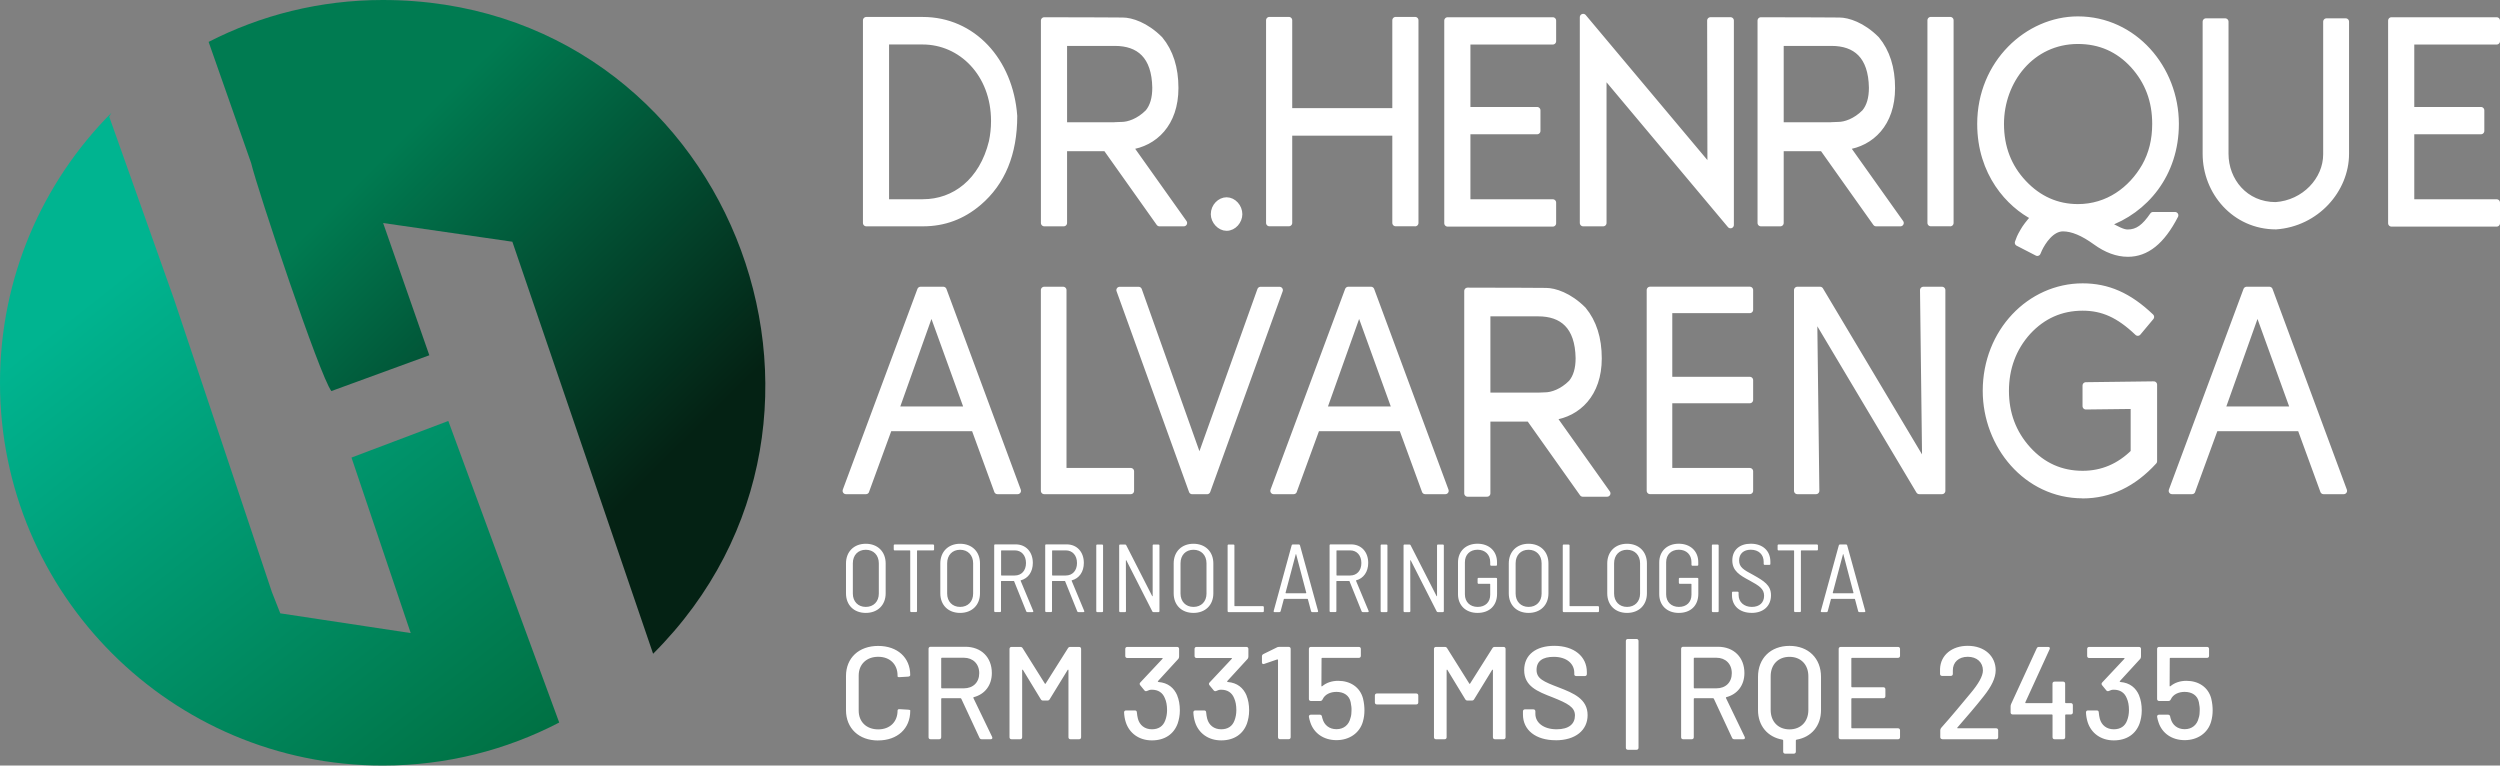 <svg xmlns="http://www.w3.org/2000/svg" xmlns:xlink="http://www.w3.org/1999/xlink" id="Camada_2" viewBox="0 0 529.32 162.09"><rect x="0" y="0" width="529.32" height="162.09" fill="#808080" stroke="none"/><defs><style>.cls-1,.cls-2,.cls-3,.cls-4{fill-rule:evenodd;}.cls-1,.cls-2,.cls-4{stroke-width:0px;}.cls-1,.cls-3{fill:#fff;}.cls-2{fill:url(#GradientFill_2);}.cls-3{stroke:#fff;stroke-linejoin:round;stroke-width:1.42px;}.cls-4{fill:url(#GradientFill_1);}</style><linearGradient id="GradientFill_1" x1="105.15" y1="172.2" x2="19.17" y2="63.35" gradientUnits="userSpaceOnUse"><stop offset="0" stop-color="#006d3f"></stop><stop offset="1" stop-color="#00b490"></stop></linearGradient><linearGradient id="GradientFill_2" x1="82.79" y1="31.41" x2="144.48" y2="93.99" gradientUnits="userSpaceOnUse"><stop offset="0" stop-color="#007b51"></stop><stop offset="1" stop-color="#042214"></stop></linearGradient></defs><g id="Camada_1-2"><path class="cls-4" d="M118.4,152.98c-11.18,5.82-23.88,9.11-37.35,9.11C36.28,162.09,0,125.8,0,81.04c0-22.29,9-42.47,23.56-57.12-.15.26-.3.52-.43.79l13.69,38.57,20.74,62.05,1.78,4.53,27.62,4.18-12.54-37.16,20.5-7.75,23.48,63.85Z"></path><path class="cls-2" d="M81.04,0c72.77,0,107.68,88.1,57.24,138.42l-29.8-87.24-27.36-3.96,9.78,28-20.74,7.58c-2.43-3.12-15.63-42.61-16.99-48.29l-9-25.64C55.22,3.2,67.76,0,81.04,0Z"></path><path class="cls-1" d="M183.31,129.77c2.52,0,4.21-1.66,4.21-4.15v-6.32c0-2.5-1.7-4.17-4.21-4.17s-4.19,1.68-4.19,4.17v6.32c0,2.5,1.68,4.15,4.19,4.15h0ZM183.31,128.5c-1.64,0-2.74-1.15-2.74-2.82v-6.42c0-1.72,1.1-2.86,2.74-2.86s2.76,1.15,2.76,2.86v6.42c0,1.68-1.1,2.82-2.76,2.82h0ZM197.59,115.28h-8.16c-.12,0-.2.08-.2.2v.86c0,.12.08.2.2.2h3.21s.08.04.08.08v12.77c0,.12.08.2.2.2h1.04c.12,0,.2-.08.2-.2v-12.77s.04-.08.08-.08h3.33c.12,0,.2-.08.2-.2v-.86c0-.12-.08-.2-.2-.2h0ZM203.28,129.77c2.52,0,4.21-1.66,4.21-4.15v-6.32c0-2.5-1.7-4.17-4.21-4.17s-4.19,1.68-4.19,4.17v6.32c0,2.5,1.68,4.15,4.19,4.15h0ZM203.28,128.5c-1.64,0-2.74-1.15-2.74-2.82v-6.42c0-1.72,1.1-2.86,2.74-2.86s2.76,1.15,2.76,2.86v6.42c0,1.68-1.1,2.82-2.76,2.82h0ZM217.52,129.6h1.08c.14,0,.23-.1.16-.25l-2.66-6.38s0-.08.04-.1c1.56-.41,2.54-1.8,2.54-3.68,0-2.35-1.47-3.93-3.64-3.93h-4.34c-.12,0-.2.08-.2.2v13.93c0,.12.08.2.2.2h1.04c.12,0,.2-.08.2-.2v-6.3s.04-.08.08-.08h2.62s.06,0,.08.06l2.56,6.36c.04.12.12.16.23.16h0ZM212.04,116.53h2.82c1.41,0,2.37,1.06,2.37,2.68s-.96,2.64-2.37,2.64h-2.82s-.08-.04-.08-.08v-5.16s.04-.08.08-.08h0ZM228.32,129.6h1.08c.14,0,.23-.1.16-.25l-2.66-6.38s0-.08.04-.1c1.56-.41,2.54-1.8,2.54-3.68,0-2.35-1.47-3.93-3.64-3.93h-4.34c-.12,0-.2.08-.2.2v13.93c0,.12.08.2.2.2h1.04c.12,0,.2-.08.2-.2v-6.3s.04-.08.08-.08h2.62s.06,0,.08.06l2.56,6.36c.04.12.12.16.22.16h0ZM222.84,116.53h2.82c1.41,0,2.37,1.06,2.37,2.68s-.96,2.64-2.37,2.64h-2.82s-.08-.04-.08-.08v-5.16s.04-.08.08-.08h0ZM232.31,129.6h1.04c.12,0,.2-.08.2-.2v-13.91c0-.12-.08-.2-.2-.2h-1.04c-.12,0-.2.08-.2.2v13.91c0,.12.08.2.2.2h0ZM237.16,129.6h1.04c.12,0,.2-.08.2-.2l-.02-10.72c0-.08.06-.1.1-.04l5.5,10.82c.04.1.14.14.25.14h1.06c.12,0,.2-.08.2-.2v-13.91c0-.12-.08-.2-.2-.2h-1.04c-.12,0-.2.08-.2.2v10.7c0,.08-.06.08-.1.02l-5.5-10.78c-.04-.1-.14-.14-.25-.14h-1.04c-.12,0-.2.08-.2.2v13.91c0,.12.08.2.2.2h0ZM252.69,129.77c2.52,0,4.21-1.66,4.21-4.15v-6.32c0-2.5-1.7-4.17-4.21-4.17s-4.19,1.68-4.19,4.17v6.32c0,2.5,1.68,4.15,4.19,4.15h0ZM252.69,128.5c-1.64,0-2.74-1.15-2.74-2.82v-6.42c0-1.72,1.1-2.86,2.74-2.86s2.76,1.15,2.76,2.86v6.42c0,1.68-1.1,2.82-2.76,2.82h0ZM260.11,129.6h7.28c.12,0,.2-.08.2-.2v-.86c0-.12-.08-.2-.2-.2h-5.95s-.08-.04-.08-.08v-12.77c0-.12-.08-.2-.2-.2h-1.04c-.12,0-.2.08-.2.2v13.91c0,.12.08.2.2.2h0ZM277.83,129.6h1.06c.14,0,.22-.08.18-.23l-3.83-13.91c-.02-.1-.1-.18-.23-.18h-1.31c-.12,0-.2.08-.22.18l-3.81,13.91c-.04.14.04.23.18.23h1.06c.12,0,.2-.08.23-.18l.68-2.56c.02-.06.06-.06.1-.06h4.89s.08,0,.1.06l.68,2.56c.02.1.1.18.22.18h0ZM272.18,125.53l2.17-8.18c.02-.06.06-.06.08,0l2.15,8.18s-.04.08-.08.08h-4.23s-.1-.04-.08-.08h0ZM288.53,129.6h1.08c.14,0,.23-.1.16-.25l-2.66-6.38s0-.08.04-.1c1.55-.41,2.54-1.8,2.54-3.68,0-2.35-1.47-3.93-3.64-3.93h-4.34c-.12,0-.2.08-.2.2v13.93c0,.12.08.2.2.2h1.04c.12,0,.2-.08.2-.2v-6.3s.04-.08.08-.08h2.62s.06,0,.08.06l2.56,6.36c.04.12.12.16.23.16h0ZM283.05,116.53h2.82c1.41,0,2.37,1.06,2.37,2.68s-.96,2.64-2.37,2.64h-2.82s-.08-.04-.08-.08v-5.16s.04-.08.08-.08h0ZM292.52,129.6h1.04c.12,0,.2-.08.2-.2v-13.91c0-.12-.08-.2-.2-.2h-1.04c-.12,0-.2.08-.2.2v13.91c0,.12.08.2.2.2h0ZM297.37,129.6h1.04c.12,0,.2-.08.2-.2l-.02-10.72c0-.08.06-.1.1-.04l5.5,10.82c.04.1.14.14.25.14h1.06c.12,0,.2-.08.2-.2v-13.91c0-.12-.08-.2-.2-.2h-1.04c-.12,0-.2.08-.2.2v10.7c0,.08-.06.08-.1.02l-5.5-10.78c-.04-.1-.14-.14-.25-.14h-1.04c-.12,0-.2.08-.2.2v13.91c0,.12.08.2.2.2h0ZM312.84,129.77c2.48,0,4.13-1.51,4.13-4.03v-3.19c0-.12-.08-.2-.2-.2h-3.72c-.12,0-.2.08-.2.2v.86c0,.12.08.2.2.2h2.39s.08.04.08.08v2.23c0,1.58-1.04,2.58-2.66,2.58s-2.7-1.06-2.7-2.66v-6.79c0-1.6,1.06-2.66,2.68-2.66s2.68,1.06,2.68,2.62v.57c0,.12.08.2.2.2h1.04c.12,0,.2-.08.2-.2v-.57c0-2.31-1.66-3.89-4.13-3.89s-4.13,1.58-4.13,3.97v6.71c0,2.39,1.66,3.97,4.13,3.97h0ZM323.64,129.77c2.52,0,4.21-1.66,4.21-4.15v-6.32c0-2.5-1.7-4.17-4.21-4.17s-4.19,1.68-4.19,4.17v6.32c0,2.5,1.68,4.15,4.19,4.15h0ZM323.64,128.5c-1.64,0-2.74-1.15-2.74-2.82v-6.42c0-1.72,1.1-2.86,2.74-2.86s2.76,1.15,2.76,2.86v6.42c0,1.68-1.1,2.82-2.76,2.82h0ZM331.07,129.6h7.28c.12,0,.2-.08.2-.2v-.86c0-.12-.08-.2-.2-.2h-5.95s-.08-.04-.08-.08v-12.77c0-.12-.08-.2-.2-.2h-1.04c-.12,0-.2.08-.2.2v13.91c0,.12.08.2.2.2h0ZM344.49,129.77c2.52,0,4.21-1.66,4.21-4.15v-6.32c0-2.5-1.7-4.17-4.21-4.17s-4.19,1.68-4.19,4.17v6.32c0,2.5,1.68,4.15,4.19,4.15h0ZM344.49,128.5c-1.64,0-2.74-1.15-2.74-2.82v-6.42c0-1.72,1.1-2.86,2.74-2.86s2.76,1.15,2.76,2.86v6.42c0,1.68-1.1,2.82-2.76,2.82h0ZM355.45,129.77c2.48,0,4.13-1.51,4.13-4.03v-3.19c0-.12-.08-.2-.2-.2h-3.72c-.12,0-.2.08-.2.2v.86c0,.12.08.2.2.2h2.39s.08.04.08.08v2.23c0,1.58-1.04,2.58-2.66,2.58s-2.7-1.06-2.7-2.66v-6.79c0-1.6,1.06-2.66,2.68-2.66s2.68,1.06,2.68,2.62v.57c0,.12.08.2.2.2h1.04c.12,0,.2-.08.2-.2v-.57c0-2.31-1.66-3.89-4.13-3.89s-4.13,1.58-4.13,3.97v6.71c0,2.39,1.66,3.97,4.13,3.97h0ZM362.65,129.6h1.04c.12,0,.2-.08.2-.2v-13.91c0-.12-.08-.2-.2-.2h-1.04c-.12,0-.2.08-.2.2v13.91c0,.12.08.2.2.2h0ZM370.86,129.77c2.54,0,4.11-1.49,4.11-3.74,0-2.13-1.47-3.01-3.76-4.3-2.07-1.1-2.99-1.64-2.99-3.07s.96-2.27,2.46-2.27c1.72,0,2.74,1.06,2.74,2.56v.45c0,.12.08.2.2.2h1.02c.12,0,.2-.08.2-.2v-.47c0-2.29-1.6-3.81-4.15-3.81-2.35,0-3.91,1.31-3.91,3.54s1.6,3.15,3.64,4.24c2.07,1.13,3.09,1.78,3.09,3.23s-.96,2.37-2.6,2.37-2.8-1.02-2.8-2.54v-.49c0-.12-.08-.2-.2-.2h-1c-.12,0-.2.08-.2.2v.57c0,2.25,1.64,3.72,4.15,3.72h0ZM384.73,115.28h-8.16c-.12,0-.2.08-.2.2v.86c0,.12.08.2.2.2h3.21s.08.04.08.08v12.77c0,.12.08.2.2.2h1.04c.12,0,.2-.08.2-.2v-12.77s.04-.08.08-.08h3.33c.12,0,.2-.08.2-.2v-.86c0-.12-.08-.2-.2-.2h0ZM393.69,129.6h1.06c.14,0,.22-.08.18-.23l-3.83-13.91c-.02-.1-.1-.18-.23-.18h-1.31c-.12,0-.2.08-.23.18l-3.81,13.91c-.04.14.04.23.18.23h1.06c.12,0,.2-.08.22-.18l.68-2.56c.02-.06.06-.06.1-.06h4.89s.08,0,.1.06l.68,2.56c.02.1.1.18.23.18h0ZM388.04,125.53l2.17-8.18c.02-.06.06-.06.08,0l2.15,8.18s-.04.08-.08.08h-4.23s-.1-.04-.08-.08Z"></path><path class="cls-1" d="M185.93,156.77c4.08,0,6.79-2.51,6.79-6.23v-.14c0-.08-.17-.11-.42-.14l-1.84-.11c-.28-.03-.42.11-.42.31,0,2.37-1.62,3.97-4.1,3.97s-4.13-1.59-4.13-3.97v-7.43c0-2.37,1.65-3.97,4.13-3.97s4.1,1.59,4.1,3.97v.17c0,.11.14.2.42.17l1.84-.11c.25-.03.42-.14.42-.33,0-3.71-2.71-6.17-6.79-6.17s-6.81,2.54-6.81,6.37v7.23c0,3.85,2.74,6.42,6.81,6.42h0ZM207.85,156.52h1.9c.31,0,.45-.2.31-.5l-3.97-8.24c-.03-.08,0-.14.08-.17,2.35-.61,3.83-2.51,3.83-5.11,0-3.32-2.23-5.56-5.61-5.56h-7.37c-.25,0-.42.17-.42.42v18.74c0,.25.17.42.42.42h1.84c.25,0,.42-.17.42-.42v-8.13c0-.08.06-.14.14-.14h3.94c.06,0,.14.06.17.11l3.85,8.27c.08.2.25.31.47.31h0ZM199.42,139.26h4.64c1.95,0,3.27,1.31,3.27,3.27s-1.31,3.21-3.27,3.21h-4.64c-.08,0-.14-.06-.14-.14v-6.2c0-.08.06-.14.14-.14h0ZM214.16,156.52h1.84c.25,0,.42-.17.42-.42v-14.19c0-.14.11-.17.17-.06l3.77,6.2c.11.2.28.28.5.28h.89c.22,0,.39-.08.5-.28l3.8-6.2c.06-.11.17-.08.17.06v14.19c0,.25.17.42.42.42h1.84c.25,0,.42-.17.42-.42v-18.71c0-.25-.17-.42-.42-.42h-1.87c-.22,0-.39.08-.5.28l-4.72,7.48c-.06.11-.11.11-.17,0l-4.69-7.48c-.11-.2-.28-.28-.5-.28h-1.87c-.25,0-.42.17-.42.42v18.71c0,.25.17.42.42.42h0ZM249.26,147.25c-.7-1.62-1.95-2.68-3.97-2.85-.14-.03-.2-.11-.11-.2l4.27-4.66c.14-.14.2-.34.2-.53v-1.62c0-.25-.17-.42-.42-.42h-10.56c-.25,0-.42.17-.42.42v1.51c0,.25.17.42.42.42h7.4c.11,0,.14.06.06.17l-4.69,5c-.17.2-.2.36-.03.59l.89,1.09c.17.2.36.22.59.11.33-.17.61-.25.98-.25,1.34,0,2.29.61,2.76,1.79.31.67.47,1.51.47,2.54,0,.78-.14,1.54-.39,2.18-.45,1.23-1.42,1.87-2.82,1.87-1.54,0-2.6-.89-2.96-2.23-.11-.36-.17-.89-.22-1.34,0-.28-.17-.42-.42-.42h-1.87c-.25,0-.42.14-.42.42.03.67.14,1.4.36,2.07.75,2.32,2.79,3.85,5.53,3.85s4.66-1.34,5.47-3.6c.25-.78.45-1.65.45-2.74,0-1.23-.2-2.29-.56-3.16h0ZM263.93,147.25c-.7-1.62-1.95-2.68-3.97-2.85-.14-.03-.2-.11-.11-.2l4.27-4.66c.14-.14.2-.34.2-.53v-1.62c0-.25-.17-.42-.42-.42h-10.56c-.25,0-.42.17-.42.42v1.51c0,.25.17.42.42.42h7.4c.11,0,.14.06.06.17l-4.69,5c-.17.2-.2.36-.03.59l.89,1.09c.17.2.36.22.59.11.33-.17.61-.25.98-.25,1.34,0,2.29.61,2.76,1.79.31.67.47,1.51.47,2.54,0,.78-.14,1.54-.39,2.18-.45,1.23-1.42,1.87-2.82,1.87-1.54,0-2.6-.89-2.96-2.23-.11-.36-.17-.89-.22-1.34,0-.28-.17-.42-.42-.42h-1.87c-.25,0-.42.14-.42.42.03.67.14,1.4.36,2.07.75,2.32,2.79,3.85,5.53,3.85s4.66-1.34,5.47-3.6c.25-.78.45-1.65.45-2.74,0-1.23-.2-2.29-.56-3.16h0ZM270.35,137.08l-2.85,1.4c-.2.11-.31.25-.31.47v1.28c0,.31.2.45.47.34l2.76-.95c.08-.03.17.03.17.11v16.36c0,.25.17.42.42.42h1.84c.25,0,.42-.17.42-.42v-18.71c0-.25-.17-.42-.42-.42h-1.98c-.2,0-.36.03-.53.11h0ZM288.58,147.86c-.64-2.37-2.68-3.71-5.25-3.71-1.26,0-2.46.36-3.38,1.14-.08.06-.17.06-.17-.08l.03-5.78c0-.11.06-.14.14-.14h7.76c.25,0,.42-.17.42-.42v-1.48c0-.25-.17-.42-.42-.42h-10.16c-.25,0-.42.17-.42.42v10.61c0,.25.17.42.42.42h1.98c.22,0,.39-.11.5-.34.47-1.06,1.65-1.59,2.93-1.59,1.56,0,2.74.75,3.02,2.21.14.67.2,1.28.17,1.76,0,.39-.03,1.06-.22,1.56-.33,1.45-1.42,2.37-2.96,2.37s-2.6-.89-2.96-2.23c-.06-.14-.08-.31-.11-.45-.06-.25-.2-.39-.45-.39h-1.9c-.28,0-.45.17-.42.45.06.39.17.78.31,1.2.75,2.26,2.79,3.74,5.53,3.74s4.89-1.51,5.58-3.88c.25-.84.34-1.65.34-2.43,0-.67-.06-1.54-.31-2.54h0ZM291.52,149.15h8.35c.25,0,.42-.17.42-.42v-1.48c0-.25-.17-.42-.42-.42h-8.35c-.25,0-.42.17-.42.42v1.48c0,.25.17.42.42.42h0ZM304.03,156.52h1.84c.25,0,.42-.17.42-.42v-14.19c0-.14.11-.17.17-.06l3.77,6.2c.11.2.28.28.5.28h.89c.22,0,.39-.08.5-.28l3.8-6.2c.06-.11.17-.08.17.06v14.19c0,.25.17.42.42.42h1.84c.25,0,.42-.17.42-.42v-18.71c0-.25-.17-.42-.42-.42h-1.87c-.22,0-.39.08-.5.28l-4.72,7.48c-.06.11-.11.11-.17,0l-4.69-7.48c-.11-.2-.28-.28-.5-.28h-1.87c-.25,0-.42.17-.42.42v18.71c0,.25.17.42.42.42h0ZM329.38,156.74c4.22,0,6.76-2.15,6.76-5.33,0-3.41-2.96-4.64-6.06-5.84-3.29-1.26-4.75-1.87-4.75-3.74s1.31-2.76,3.63-2.76c2.82,0,4.36,1.51,4.36,3.38v.33c0,.22.17.36.42.36h1.82c.25,0,.42-.17.42-.42v-.42c0-3.32-2.71-5.56-6.9-5.56-3.88,0-6.37,1.9-6.37,5.14,0,3.41,2.79,4.52,5.98,5.75,3.27,1.31,4.77,2.09,4.77,3.85s-1.23,2.93-3.88,2.93c-2.79,0-4.5-1.42-4.5-3.27v-.53c0-.25-.17-.42-.42-.42h-1.79c-.25,0-.42.17-.42.42v.67c0,3.3,2.71,5.45,6.93,5.45h0ZM344.66,158.75h1.84c.25,0,.42-.17.42-.42v-22.62c0-.25-.17-.42-.42-.42h-1.84c-.25,0-.42.17-.42.42v22.62c0,.25.17.42.42.42h0ZM367.19,156.52h1.9c.31,0,.45-.2.31-.5l-3.97-8.24c-.03-.08,0-.14.08-.17,2.35-.61,3.83-2.51,3.83-5.11,0-3.32-2.23-5.56-5.61-5.56h-7.37c-.25,0-.42.17-.42.42v18.74c0,.25.17.42.42.42h1.84c.25,0,.42-.17.42-.42v-8.13c0-.08.06-.14.14-.14h3.94c.06,0,.14.06.17.11l3.85,8.27c.08.2.25.31.47.31h0ZM358.76,139.26h4.64c1.95,0,3.27,1.31,3.27,3.27s-1.31,3.21-3.27,3.21h-4.64c-.08,0-.14-.06-.14-.14v-6.2c0-.08.06-.14.14-.14h0ZM378.89,136.75c-3.99,0-6.67,2.62-6.67,6.56v7.04c0,3.32,2.04,5.72,5.19,6.26.08.03.14.08.14.17v2.37c0,.25.17.42.42.42h1.84c.25,0,.42-.17.42-.42v-2.37c0-.08.06-.14.14-.17,3.16-.53,5.19-2.93,5.19-6.26v-7.04c0-3.94-2.68-6.56-6.67-6.56h0ZM382.88,150.32c0,2.46-1.59,4.11-3.99,4.11s-3.99-1.65-3.99-4.11v-7.15c0-2.46,1.59-4.1,3.99-4.1s3.99,1.65,3.99,4.1v7.15h0ZM402.29,138.87v-1.48c0-.25-.17-.42-.42-.42h-12.15c-.25,0-.42.17-.42.42v18.71c0,.25.17.42.42.42h12.15c.25,0,.42-.17.42-.42v-1.48c0-.25-.17-.42-.42-.42h-9.75c-.08,0-.14-.06-.14-.14v-6.09c0-.08.06-.14.14-.14h6.65c.25,0,.42-.17.42-.42v-1.48c0-.25-.17-.42-.42-.42h-6.65c-.08,0-.14-.06-.14-.14v-5.95c0-.08.06-.14.14-.14h9.75c.25,0,.42-.17.42-.42h0ZM411.23,156.52h11.42c.25,0,.42-.17.42-.42v-1.48c0-.25-.17-.42-.42-.42h-8.13c-.11,0-.17-.08-.08-.17,2.01-2.32,3.91-4.5,5.59-6.65,1.62-2.04,2.51-3.83,2.51-5.47,0-2.93-2.29-5.17-5.92-5.17-3.32,0-5.75,1.93-5.86,4.89v1.06c0,.25.17.42.42.42h1.87c.25,0,.42-.17.42-.42v-.7c-.03-1.76,1.23-2.93,3.16-2.93s3.21,1.17,3.21,2.9c0,1.2-.98,2.88-2.6,4.8-1.95,2.35-4.02,4.86-6.23,7.34-.14.17-.2.33-.2.53v1.45c0,.25.17.42.42.42h0ZM438.45,148.87h-1.06c-.08,0-.14-.06-.14-.14v-3.99c0-.25-.17-.42-.42-.42h-1.84c-.25,0-.42.17-.42.42v3.99c0,.08-.06.14-.14.14h-5.53c-.08,0-.11-.08-.08-.17l5.14-11.23c.14-.31,0-.5-.31-.5h-1.95c-.22,0-.39.11-.47.31l-5.42,11.78c-.08.2-.11.34-.11.53v1.26c0,.25.17.42.42.42h8.32c.08,0,.14.06.14.14v4.69c0,.25.17.42.42.42h1.84c.25,0,.42-.17.42-.42v-4.69c0-.08.06-.14.14-.14h1.06c.25,0,.42-.17.42-.42v-1.56c0-.25-.17-.42-.42-.42h0ZM452.92,147.25c-.7-1.62-1.95-2.68-3.97-2.85-.14-.03-.2-.11-.11-.2l4.27-4.66c.14-.14.2-.34.2-.53v-1.62c0-.25-.17-.42-.42-.42h-10.56c-.25,0-.42.17-.42.42v1.51c0,.25.17.42.42.42h7.4c.11,0,.14.06.06.17l-4.69,5c-.17.2-.2.36-.03.59l.89,1.09c.17.2.36.22.59.11.34-.17.61-.25.98-.25,1.34,0,2.29.61,2.76,1.79.31.67.47,1.51.47,2.54,0,.78-.14,1.54-.39,2.18-.45,1.23-1.42,1.87-2.82,1.87-1.54,0-2.6-.89-2.96-2.23-.11-.36-.17-.89-.22-1.34,0-.28-.17-.42-.42-.42h-1.87c-.25,0-.42.14-.42.42.03.67.14,1.4.36,2.07.75,2.32,2.79,3.85,5.53,3.85s4.66-1.34,5.47-3.6c.25-.78.45-1.65.45-2.74,0-1.23-.2-2.29-.56-3.16h0ZM468.17,147.86c-.64-2.37-2.68-3.71-5.25-3.71-1.26,0-2.46.36-3.38,1.14-.08.06-.17.06-.17-.08l.03-5.78c0-.11.06-.14.14-.14h7.76c.25,0,.42-.17.42-.42v-1.48c0-.25-.17-.42-.42-.42h-10.16c-.25,0-.42.17-.42.42v10.61c0,.25.17.42.42.42h1.98c.22,0,.39-.11.5-.34.47-1.06,1.65-1.59,2.93-1.59,1.56,0,2.74.75,3.02,2.21.14.67.2,1.28.17,1.76,0,.39-.03,1.06-.22,1.56-.33,1.45-1.42,2.37-2.96,2.37s-2.6-.89-2.96-2.23c-.06-.14-.08-.31-.11-.45-.06-.25-.2-.39-.45-.39h-1.9c-.28,0-.45.17-.42.45.06.39.17.78.31,1.2.75,2.26,2.79,3.74,5.53,3.74s4.89-1.51,5.58-3.88c.25-.84.34-1.65.34-2.43,0-.67-.06-1.54-.31-2.54Z"></path><path class="cls-3" d="M195.43,47.21c4.41,0,8.3-1.43,11.74-4.36,4.98-4.24,7.5-10.34,7.5-18.29-.86-11.71-8.76-20.26-19.29-20.26h-11.96v42.91h12.02ZM195.43,42.9h-7.9V8.71h7.84c8.13,0,15.17,6.81,15.17,16.91,0,1.55-.17,3.05-.46,4.42-2.06,8.43-7.96,12.85-14.65,12.85h0ZM250.64,47.21l-11.51-16.2c5.27-.72,9.67-4.84,9.67-12.37,0-4.24-1.09-7.65-3.26-10.28-2.98-2.99-6.07-3.94-7.84-3.94-3.03,0-4.75-.06-16.6-.06v42.85h4.12v-15.9h8.99l11.28,15.9h5.15ZM236.04,26.59h-10.82V9.01h10.82c5.15,0,8.53,2.75,8.64,9.56,0,2.27-.51,4-1.55,5.26-1.95,1.97-4.18,2.69-5.61,2.69l-1.49.06h0ZM259.7,48.16c1.49,0,2.63-1.43,2.63-2.81,0-1.49-1.2-2.87-2.63-2.87-1.32,0-2.63,1.25-2.63,2.87,0,1.43,1.26,2.81,2.63,2.81h0ZM299.62,47.21V4.29h-4.12v19.31h-22.61V4.29h-4.12v42.91h4.12v-19.19h22.61v19.19h4.12ZM328.77,47.26v-4.36h-18.15v-15.18h14.83v-4.36h-14.83v-14.64h18.15v-4.36h-22.27v42.91h22.27ZM366.4,47.62V4.35h-4.24l.06,31.5-27.02-32.21v43.57h4.24V15.47l26.96,32.16h0ZM402.37,47.21l-11.51-16.2c5.27-.72,9.67-4.84,9.67-12.37,0-4.24-1.09-7.65-3.26-10.28-2.98-2.99-6.07-3.94-7.84-3.94-3.03,0-4.75-.06-16.6-.06v42.85h4.12v-15.9h8.99l11.28,15.9h5.15ZM387.77,26.59h-10.82V9.01h10.82c5.15,0,8.53,2.75,8.64,9.56,0,2.27-.51,4-1.55,5.26-1.95,1.97-4.18,2.69-5.61,2.69l-1.49.06h0ZM412.92,47.21V4.29h-4.12v42.91h4.12ZM450.55,53.66c3.84,0,7.1-2.51,9.96-8.07h-4.64c-1.72,2.51-3.21,3.71-5.38,3.71-1.09,0-2.23-.66-4.58-1.91,8.24-2.87,14.71-10.52,14.71-21.16,0-11.77-8.87-22.05-20.67-22.05-10.59,0-20.61,9.2-20.61,22.05,0,10.46,6.13,17.03,11.39,19.72-1.14,1.26-1.89,2.27-2.29,2.99-.8,1.37-.8,1.55-1.14,2.45l4.06,2.09.34-.78c.74-1.55,2.58-4.42,5.09-4.42,2,0,4.29.96,6.93,2.87,2.29,1.67,4.58,2.51,6.81,2.51h0ZM439.96,43.92c-4.47,0-8.36-1.73-11.56-5.14-3.21-3.41-4.81-7.59-4.81-12.55,0-9.14,6.47-17.63,16.37-17.63,4.69,0,8.59,1.73,11.74,5.14,3.15,3.47,4.69,7.59,4.69,12.49,0,3.41-.74,6.39-2.23,9.02-2.86,4.96-7.84,8.67-14.2,8.67h0ZM481.88,47.86c8.53-.6,14.77-7.71,14.77-15.3V4.59h-4.06v28.09c0,5.44-4.64,10.4-10.76,10.82-6.53,0-10.7-5.2-10.7-10.94V4.59h-4.06v27.97c0,8.07,6.13,15.3,14.83,15.3h0ZM528.61,47.26v-4.36h-18.15v-15.18h14.83v-4.36h-14.83v-14.64h18.15v-4.36h-22.27v42.91h22.27Z"></path><path class="cls-3" d="M183.34,103.92h-4.23l15.8-42.5h4.81l15.74,42.5h-4.27l-4.87-13.33h-18.12l-4.87,13.33h0ZM204.93,86.77l-7.72-21.34-7.6,21.34h15.32ZM239.41,103.92h-18.32v-42.5h4.01v38.37h14.31v4.12h0ZM237.08,61.43l15.34,42.5h3.15l15.34-42.5h-4.01l-12.95,36.22-12.88-36.22h-4ZM273.9,103.92h-4.23l15.8-42.5h4.81l15.74,42.5h-4.27l-4.87-13.33h-18.12l-4.87,13.33h0ZM295.48,86.77l-7.72-21.34-7.6,21.34h15.32ZM353.36,80.49h17.12v4.18h-17.12v15.12h17.12v4.12h-21.12v-42.5h21.12v4.18h-17.12v14.88h0ZM407.69,98.84l-.46-37.42h3.95v42.5h-4.81l-22.33-37.47.46,37.47h-3.95v-42.5h4.81l22.33,37.42h0ZM464.11,103.92h-4.23l15.8-42.5h4.81l15.74,42.5h-4.27l-4.87-13.33h-18.12l-4.87,13.33h0ZM485.69,86.77l-7.72-21.34-7.6,21.34h15.32ZM340.27,104.46l-11.51-16.2c5.27-.72,9.67-4.84,9.67-12.37,0-4.24-1.09-7.65-3.26-10.28-2.98-2.99-6.07-3.94-7.84-3.94-3.03,0-4.75-.06-16.6-.06v42.85h4.12v-15.9h8.99l11.28,15.9h5.15ZM325.67,83.84h-10.82v-17.57h10.82c5.15,0,8.53,2.75,8.64,9.56,0,2.27-.51,4-1.55,5.26-1.95,1.97-4.18,2.69-5.61,2.69l-1.49.06h0ZM440.95,104.82c5.67,0,10.7-2.39,15.06-7.17v-16.2l-14.37.18v4.36l10.19-.12v9.92c-3.09,3.05-6.7,4.6-10.88,4.6-4.58,0-8.47-1.73-11.62-5.2-3.15-3.47-4.69-7.65-4.69-12.43s1.55-9.08,4.69-12.55c3.15-3.41,7.04-5.14,11.62-5.14,4.24,0,7.67,1.49,11.68,5.32l2.75-3.29c-4.69-4.48-9.16-6.4-14.43-6.4-11.11,0-20.44,9.56-20.44,22.05,0,11.54,8.59,22.05,20.44,22.05Z"></path></g></svg>